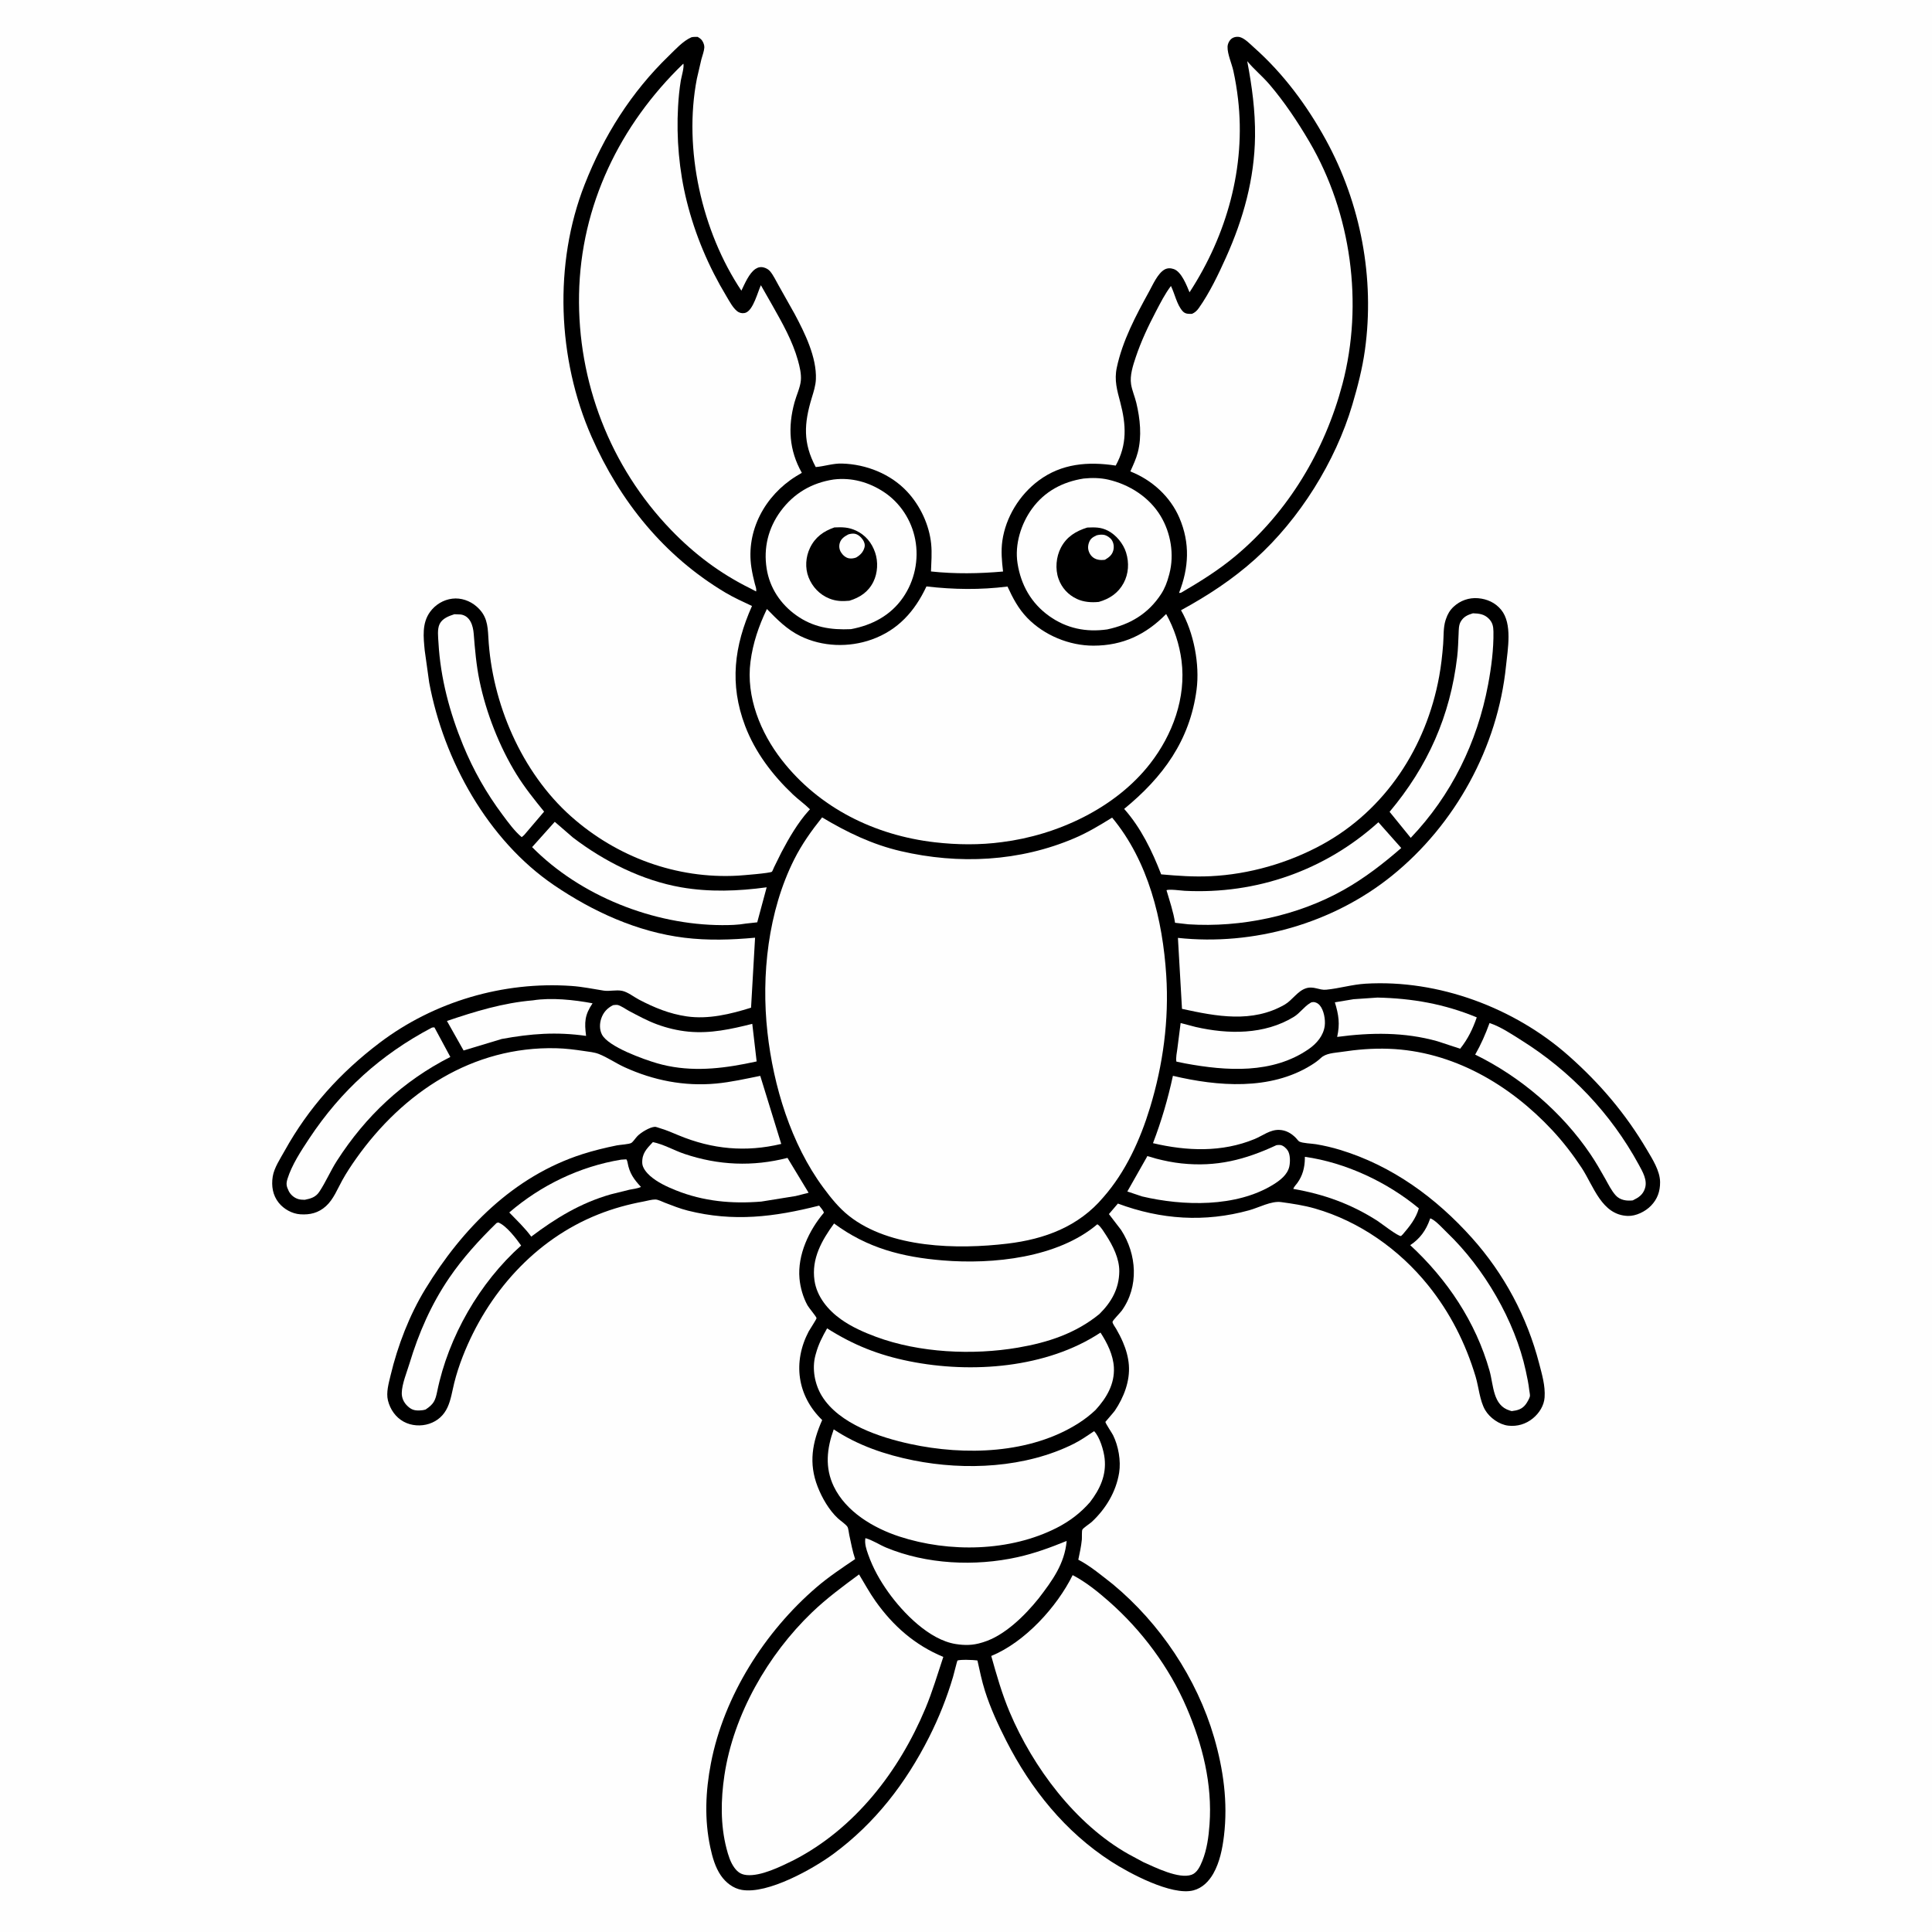 <svg version="1.1" xmlns="http://www.w3.org/2000/svg" style="display: block;" viewBox="0 0 2048 2048" width="1024" height="1024">
<path transform="translate(0,0)" fill="rgb(254,254,254)" d="M -0 -0 L 2048 0 L 2048 2048 L -0 2048 L -0 -0 z"/>
<path transform="translate(0,0)" fill="rgb(0,0,0)" d="M 732.972 39.5 C 735.105 38.998 737.314 39.119 739.5 39.081 C 741.456 40.262 743.158 41.261 744.417 43.228 C 745.746 45.306 746.78 48.002 746.603 50.5 C 746.323 54.446 744.546 58.933 743.516 62.781 L 738.721 83.409 C 724.214 157.964 743.967 245.381 785.892 308.127 C 789.382 300.973 794.052 289.545 800.913 285.038 C 803.682 283.219 806.542 282.697 809.743 283.573 C 812.288 284.27 814.709 285.636 816.408 287.682 C 819.994 291.997 822.549 297.727 825.368 302.578 L 842.323 332.744 C 853.045 352.785 865.856 378.783 864.873 402.049 C 864.587 408.833 862.456 415.333 860.5 421.781 C 852.26 448.942 851.048 469.484 864.724 495.108 C 874.096 494.3 882.91 491.128 892.495 491.387 C 918.188 492.082 944.259 502.402 961.872 521.428 C 975.606 536.263 985.086 556.495 987.082 576.682 C 988.027 586.237 987.242 596.176 986.874 605.763 C 1012.27 608.507 1037.89 608.096 1063.29 605.834 C 1061.99 595.011 1060.98 584.067 1062.54 573.208 C 1066.14 548.173 1080.74 524.536 1100.89 509.504 C 1125.38 491.24 1153.49 489.084 1182.7 493.529 C 1194.99 471.376 1193.82 450.309 1187.52 426.394 C 1184.16 413.635 1181.01 403.101 1183.84 389.719 C 1189.91 361.088 1204.09 334.491 1218.09 309.036 C 1222.05 301.832 1227.25 289.783 1234.5 285.715 C 1237.6 283.977 1241 284.082 1244.31 285.247 C 1252.44 288.102 1257.94 302.574 1260.95 309.862 C 1300.37 249.373 1320.8 177.074 1312.36 104.887 C 1311.21 95.013 1309.57 84.938 1307.44 75.225 C 1305.74 67.478 1301.04 57.29 1301.26 49.56 C 1301.35 46.457 1303.09 42.917 1305.5 41.014 C 1307.91 39.113 1311.61 38.585 1314.5 39.385 C 1319.75 40.837 1325.55 47.039 1329.64 50.674 C 1360.62 78.217 1385.62 112.041 1405.5 148.311 C 1442.44 215.733 1457.48 294.952 1446.86 371.184 C 1444.14 390.777 1439.12 410.093 1433.52 429.044 C 1415.7 489.302 1377.6 550.283 1330.79 592.432 C 1306.67 614.16 1280.35 631.361 1251.93 646.879 C 1265.45 670.36 1271.96 704.283 1268.4 731.216 C 1261.3 784.891 1232.83 823.792 1191.66 857.465 C 1209.52 877.618 1221.22 901.952 1230.89 926.858 C 1248.47 928.435 1265.59 929.657 1283.28 928.803 C 1324.07 926.835 1365.6 914.896 1401.37 895.358 C 1468.74 858.563 1511.89 791.908 1525.57 717.129 C 1527.65 705.765 1528.92 694.321 1529.81 682.811 C 1530.45 674.547 1529.83 665.425 1532.34 657.485 L 1532.85 656 C 1534.52 650.972 1536.99 646.814 1540.9 643.158 C 1547.97 636.554 1557.22 633.327 1566.87 634.142 C 1576.43 634.95 1585.06 638.843 1591.23 646.334 C 1603.43 661.144 1598.25 688.074 1596.44 705.876 C 1587.71 791.982 1542.69 874.117 1475.48 928.341 C 1412.62 979.05 1328.7 1002.8 1248.65 994.196 L 1252.96 1069.42 C 1289.61 1077.46 1327.36 1084.67 1361.71 1065 C 1369.92 1060.3 1375.33 1050.57 1384.36 1047.65 C 1392.54 1045 1398.33 1049.85 1405.75 1049.14 C 1419.79 1047.8 1433.22 1043.6 1447.61 1042.75 C 1524.85 1038.16 1605.38 1068.2 1663.15 1119.45 C 1696.24 1148.81 1723.25 1180.6 1745.8 1218.79 C 1751.63 1228.67 1759.65 1241.14 1759.76 1253 C 1759.86 1262.77 1756.99 1271.05 1750.12 1278.12 C 1744.12 1284.3 1734.2 1289.23 1725.5 1288.93 C 1697.8 1287.98 1689.27 1257.16 1676.58 1237.9 C 1667.37 1223.92 1656.93 1210.34 1645.5 1198.09 C 1600.17 1149.5 1539.81 1114.19 1472.17 1111.76 C 1454.95 1111.14 1438.5 1112.54 1421.49 1115.13 C 1414.42 1116.2 1405.54 1116.39 1400.19 1121.49 C 1397.13 1124.41 1393.43 1126.94 1389.83 1129.18 C 1346.43 1156.12 1290.83 1151.67 1243.34 1140.4 C 1237.99 1165.08 1231.24 1188.22 1222.21 1211.81 C 1258.03 1220.25 1295.31 1221.74 1329.92 1207.44 C 1338.5 1203.9 1346.22 1197.44 1355.94 1197.73 C 1363.03 1197.94 1368.87 1201.32 1373.72 1206.28 C 1374.49 1207.07 1376.44 1209.63 1377.25 1210.05 C 1381.03 1212.01 1390.51 1212.16 1395 1212.92 C 1403.6 1214.36 1412.26 1216.38 1420.6 1218.92 C 1475.73 1235.73 1522.15 1269.6 1560.34 1312.25 C 1594.41 1350.31 1618.7 1395.77 1631.53 1445.22 C 1634.59 1457 1638.18 1468.96 1637.34 1481.25 C 1636.75 1489.98 1631.64 1498.01 1624.94 1503.5 C 1617.5 1509.61 1608.38 1512.33 1598.81 1511.25 C 1589.3 1510.18 1579.13 1502.88 1574.35 1494.73 C 1568.57 1484.86 1567.53 1470.34 1564.23 1459.34 C 1553.57 1423.83 1537.19 1391.42 1513.9 1362.5 C 1483.24 1324.42 1441.02 1294.6 1393.88 1281.07 C 1382.08 1277.69 1370.11 1275.93 1358 1274.26 C 1347.65 1272.84 1334.4 1280.12 1324.24 1282.92 C 1276.99 1295.96 1230.69 1292.84 1185.01 1275.83 L 1175.5 1286.98 L 1188.41 1303.81 C 1205.12 1329.54 1207.5 1363.77 1189.09 1389.39 C 1187.6 1391.47 1179.55 1399.62 1179.33 1401.17 C 1179.1 1402.82 1182.25 1407.05 1183.1 1408.49 C 1185.81 1413.11 1188.23 1417.84 1190.35 1422.76 C 1193.64 1430.42 1195.97 1438.51 1196.63 1446.84 C 1197.99 1463.99 1191.27 1481.26 1181.81 1495.33 C 1180.79 1496.84 1171.76 1507.18 1171.76 1507.26 C 1171.79 1508.78 1178.79 1519.11 1179.95 1521.46 C 1185.54 1532.78 1188.37 1548.56 1186.34 1561.15 C 1183.06 1581.47 1172.2 1599.4 1157.29 1613.31 C 1155.36 1615.11 1148.32 1619.6 1147.35 1621.49 C 1146.6 1622.93 1147 1629.96 1146.8 1632 C 1146.1 1639.16 1144.55 1646.32 1143.05 1653.35 C 1156.08 1660.13 1168 1670.28 1179.57 1679.29 C 1229.63 1720.77 1268.78 1779.2 1286.98 1841.67 C 1296.89 1875.72 1301.7 1910.63 1297.47 1945.98 C 1295.85 1959.56 1292.97 1974.11 1286.14 1986.12 C 1281.44 1994.38 1274.45 2001.47 1265 2003.89 C 1241.96 2009.8 1196.93 1985.59 1177.85 1973.26 C 1129.15 1941.81 1092.76 1896.55 1066.65 1845.27 C 1058 1828.27 1049.87 1810.65 1044.1 1792.44 C 1040.76 1781.92 1038.54 1771 1036.14 1760.24 L 1035.35 1760.07 C 1032.26 1759.59 1017.14 1758.95 1014.87 1760.33 C 1014.64 1760.46 1010.83 1775.65 1010.24 1777.63 C 1003.73 1799.64 995.258 1820.91 984.906 1841.41 C 960.279 1890.16 927.65 1932.62 883.403 1965.25 C 862.121 1980.95 813.916 2008.17 786.34 2003.36 C 777.15 2001.76 769.431 1995.7 764.178 1988.13 C 758.184 1979.48 755.122 1968.5 752.947 1958.33 C 746.582 1928.58 747.877 1898.88 753.593 1869.17 C 767.315 1797.84 810.759 1729.54 865.596 1682.5 C 878.408 1671.51 892.516 1662.14 906.474 1652.69 C 903.642 1644.23 902.19 1635.91 900.286 1627.26 C 899.849 1625.27 899.345 1620.04 898.324 1618.49 C 896.468 1615.67 890.9 1612.02 888.178 1609.49 C 878.823 1600.79 871.411 1587.9 866.782 1576.06 C 856.997 1551.03 861.01 1529.12 871.545 1505.31 C 844.936 1479.55 840.178 1443.76 857.319 1411.24 C 858.36 1409.26 865.657 1398.32 865.561 1397.29 C 865.412 1395.69 857.55 1386.51 856.033 1383.79 C 851.344 1375.38 848.335 1364.89 847.485 1355.28 C 845.267 1330.2 857.501 1304.29 873.308 1285.59 C 873.129 1283.45 869.714 1279.85 868.326 1278 C 820.721 1290.09 777.588 1295.46 729.182 1283.32 C 720.852 1281.23 712.887 1278.03 704.881 1274.97 C 702.089 1273.9 697.7 1271.56 694.723 1271.52 C 690.971 1271.46 686.027 1272.93 682.282 1273.63 C 665.757 1276.71 649.917 1281.06 634.275 1287.28 C 566.805 1314.08 516.601 1371.07 490.496 1437.99 C 486.96 1447.05 483.849 1456.53 481.5 1465.97 C 479.384 1474.48 478.096 1483.72 474.43 1491.73 C 470.51 1500.3 463.946 1506.27 455.001 1509.24 C 446.288 1512.13 436.07 1511.48 427.959 1507.06 C 419.319 1502.36 413.61 1494 411.249 1484.57 C 409.141 1476.15 412.068 1466.21 414.022 1458 C 421.535 1426.46 434.02 1394.01 450.949 1366.3 C 489.979 1302.41 544.191 1246.98 617.202 1223.5 C 629.164 1219.66 641.536 1216.66 653.847 1214.16 C 656.905 1213.54 667.188 1212.96 669.294 1211.51 C 671.346 1210.1 673.834 1206.2 675.748 1204.26 C 679.462 1200.49 688.742 1194.72 694.294 1194.47 C 695.356 1194.42 698.157 1195.52 699.295 1195.85 C 706.254 1197.86 712.841 1200.78 719.519 1203.55 C 755.093 1218.3 790.578 1221.6 828.157 1212.61 L 805.904 1140.47 C 790.386 1143.57 774.783 1147.15 759 1148.61 C 725.303 1151.73 692.617 1145.26 661.947 1131.24 C 652.806 1127.06 643.906 1120.83 634.67 1117.23 C 629.993 1115.41 624.275 1114.89 619.328 1114.15 C 609.398 1112.66 599.485 1111.39 589.438 1111.16 C 500.876 1109.09 427.352 1157.82 377.548 1228.1 C 372.306 1235.5 367.288 1243.11 362.878 1251.04 C 357.721 1260.31 353.529 1271.34 345.525 1278.58 C 337.556 1285.79 328.617 1287.93 318.178 1287.2 C 309.616 1286.61 300.878 1281.71 295.5 1275.02 C 289.052 1267.01 287.542 1257.17 289.097 1247.21 C 290.53 1238.02 297.246 1227.98 301.719 1219.93 C 327.26 1173.99 360.666 1137.04 402.446 1105.38 C 460.182 1061.64 533.615 1040.14 605.749 1045.15 C 617.307 1045.95 628.38 1048.26 639.766 1050.07 C 646.285 1051.1 652.964 1048.99 659.523 1050.35 C 665.516 1051.6 671.888 1056.77 677.34 1059.63 C 693.654 1068.18 709.64 1074.74 727.946 1077.41 C 750.898 1080.75 774.382 1075 796.151 1068.2 L 800.411 993.997 C 775.376 996.302 750.4 997.109 725.375 994.021 C 675.569 987.876 628.567 966.391 587.362 938.382 C 517.046 890.585 470.36 805.975 454.982 723.623 L 450.214 689.479 C 448.911 675.507 447.069 660.773 455.876 648.642 C 461.439 640.979 470.024 635.753 479.456 634.612 C 488.696 633.495 498.133 636.798 505.088 642.829 C 515.891 652.198 516.971 662.162 517.666 675.393 C 521.336 745.238 552.78 818.608 605.287 865.359 C 653.743 908.504 717.264 931.879 782.089 928.23 C 786.592 927.976 816.449 925.615 818.256 924.058 C 818.814 923.577 820.112 920.182 820.52 919.336 L 828.353 903.488 C 836.255 888.498 845.882 871.88 857.318 859.287 L 858.61 857.878 C 852.914 852.25 846.329 847.641 840.513 842.131 C 818.957 821.711 800.438 797.404 789.846 769.434 C 773.05 725.081 778.255 684.751 797.137 642.365 C 787.664 637.894 777.913 633.535 768.911 628.169 C 704.04 589.506 657.285 531.578 627.075 462.951 C 590.826 380.605 586.777 279.569 619.767 195.555 C 640.027 143.96 669.038 97.815 708.985 59.172 C 715.972 52.413 724.005 43.4 732.972 39.5 z"/>
<path transform="translate(0,0)" fill="rgb(254,254,254)" d="M 658.39 1229.3 L 664 1228.94 C 664.725 1230.16 665.018 1231.02 665.264 1232.42 C 667.235 1243.63 671.945 1250.12 679.466 1258.22 C 675.737 1259.93 671.228 1260.32 667.204 1261.16 L 647.5 1266.04 C 615.689 1275.09 589.355 1291.11 563.144 1310.87 C 556.218 1301.45 547.921 1293.66 539.827 1285.28 C 573.38 1256.42 614.592 1236.49 658.39 1229.3 z"/>
<path transform="translate(0,0)" fill="rgb(254,254,254)" d="M 1383.22 1226.28 C 1426.39 1232.31 1470.61 1253.09 1504.04 1280.88 C 1500.97 1291.7 1494.26 1300.03 1487.07 1308.4 L 1485.17 1310.25 C 1481.95 1310.75 1463.92 1296.55 1459.9 1293.99 C 1431.89 1276.11 1403.4 1265.93 1370.89 1260.27 C 1371.67 1258.03 1373.87 1255.9 1375.28 1253.94 C 1380.85 1246.19 1383.05 1237.68 1383.2 1228.26 L 1383.22 1226.28 z"/>
<path transform="translate(0,0)" fill="rgb(254,254,254)" d="M 564.954 1060.41 C 584.455 1057.28 608.766 1059.88 628.131 1063.54 C 619.724 1076.03 619.43 1083.61 621.277 1098.1 C 589.892 1093.63 562.787 1095.67 531.838 1101.36 L 491.411 1113.56 L 473.776 1082.27 C 503.824 1072.1 533.154 1063.1 564.954 1060.41 z"/>
<path transform="translate(0,0)" fill="rgb(254,254,254)" d="M 1460.15 1057.47 C 1497.13 1058.26 1531.17 1064.25 1565.44 1078.46 C 1561.12 1090.86 1556.02 1101.42 1547.82 1111.69 L 1523.74 1103.78 C 1488.68 1093.91 1453.24 1094.43 1417.44 1099.17 C 1420.56 1085.39 1419.07 1075.76 1415.01 1062.5 L 1434.85 1059.2 L 1460.15 1057.47 z"/>
<path transform="translate(0,0)" fill="rgb(254,254,254)" d="M 1390.17 1062.5 L 1392.09 1062.24 C 1394.66 1062.2 1397.19 1063.63 1398.85 1065.5 C 1403.39 1070.59 1405.15 1080.99 1404.26 1087.54 C 1402.85 1097.89 1395.81 1106.13 1387.5 1111.92 C 1349.01 1138.7 1300.07 1135.35 1256.34 1127.27 L 1247.02 1125.34 C 1246.27 1121.13 1247.56 1115.69 1248.08 1111.44 L 1251.52 1084.45 L 1267.39 1088.61 C 1301.95 1096.51 1340.21 1096.99 1371.4 1077.99 C 1378.01 1073.96 1382.37 1067.13 1388.73 1063.33 L 1390.17 1062.5 z"/>
<path transform="translate(0,0)" fill="rgb(254,254,254)" d="M 1353.16 1213.89 C 1354.55 1213.77 1356.1 1213.56 1357.5 1213.82 C 1360.43 1214.36 1363.4 1217.12 1365 1219.5 C 1367.83 1223.72 1367.79 1231.89 1366.68 1236.73 C 1364.71 1245.33 1356.9 1251.26 1349.75 1255.69 C 1310.35 1280.05 1254.1 1278.51 1210.67 1268.27 L 1195.02 1263.02 L 1215.74 1226.46 C 1215.89 1226.16 1215.88 1225.68 1216.2 1225.55 C 1216.57 1225.41 1224.4 1227.9 1225.63 1228.22 C 1234.43 1230.48 1243.32 1232.3 1252.37 1233.26 C 1289.5 1237.22 1319.83 1229.43 1353.16 1213.89 z"/>
<path transform="translate(0,0)" fill="rgb(254,254,254)" d="M 649.94 1065.5 C 651.055 1065.32 653.546 1065.1 654.5 1065.26 C 657.782 1065.81 663.551 1069.93 666.708 1071.6 C 676.342 1076.69 685.951 1081.95 696.182 1085.75 C 706.885 1089.73 718.427 1092.5 729.801 1093.58 C 753.196 1095.81 774.968 1090.95 797.448 1085.32 L 802.07 1125.17 L 789.441 1127.77 C 758.328 1133.82 727.307 1136.05 696.5 1127.1 C 682.102 1122.91 644.57 1109.57 638.008 1096.5 C 635.381 1091.27 635.539 1084.93 637.397 1079.5 C 639.599 1073.07 643.875 1068.45 649.94 1065.5 z"/>
<path transform="translate(0,0)" fill="rgb(254,254,254)" d="M 692.049 1210.69 C 703.762 1213.05 714.228 1219.38 725.536 1223.18 C 761.659 1235.34 797.915 1236.85 834.774 1227.41 L 857.154 1264.38 L 843.515 1267.83 L 807.064 1273.71 C 775.892 1276.29 745.767 1273.52 716.572 1261.84 C 706.952 1257.98 696.862 1253.33 689.033 1246.42 C 685.443 1243.26 681.022 1238.03 680.812 1233 C 680.381 1222.67 685.367 1217.87 692.049 1210.69 z"/>
<path transform="translate(0,0)" fill="rgb(254,254,254)" d="M 526.331 1296.5 L 528.117 1295.85 C 536.428 1298.83 547.345 1313.06 552.409 1320.31 C 508.291 1359.66 475.287 1417.11 463.463 1474.92 C 461.475 1484.63 459.806 1488.43 451.182 1494.13 C 448.96 1494.84 446.903 1495.07 444.582 1495.15 C 438.994 1495.33 435.816 1494.17 431.751 1490.25 C 428.016 1486.65 425.794 1481.9 425.892 1476.65 C 426.073 1466.96 431.296 1454.61 434.129 1445.21 C 443.837 1413.02 457.116 1382.63 476.108 1354.75 C 490.541 1333.55 508.009 1314.36 526.331 1296.5 z"/>
<path transform="translate(0,0)" fill="rgb(254,254,254)" d="M 1516.08 1291.5 L 1517.51 1292.05 C 1522.91 1294.85 1529.46 1302.32 1533.92 1306.59 C 1573.06 1344.07 1605.86 1400.02 1617.35 1452.96 C 1618.84 1459.86 1620.33 1466.74 1621.1 1473.77 C 1621.27 1475.29 1622.08 1478.83 1621.75 1480.24 C 1621.19 1482.55 1618.89 1486.54 1617.5 1488.44 C 1613.62 1493.76 1608.73 1495.09 1602.5 1495.85 L 1601.75 1495.64 L 1600.5 1495.26 C 1582.34 1489.86 1583.35 1468.53 1578.97 1453.01 C 1564.39 1401.36 1534.03 1356.11 1494.9 1319.92 C 1505.16 1313.12 1511.6 1304.26 1515.67 1292.71 L 1516.08 1291.5 z"/>
<path transform="translate(0,0)" fill="rgb(254,254,254)" d="M 457.461 1089.5 C 459.302 1088.94 458.295 1089.12 460.5 1089.07 L 477.376 1120.41 C 427.074 1146.01 387.694 1183.04 357.216 1230.4 C 350.397 1240.99 345.446 1252.88 338.5 1263.31 C 334.643 1269.09 329.592 1270.52 323.079 1271.84 C 320.867 1271.78 318.571 1271.75 316.426 1271.15 C 312.04 1269.93 308.031 1266.61 306.035 1262.5 C 303.597 1257.48 303.102 1254.91 304.745 1249.63 C 309.394 1234.71 319.277 1219.72 327.867 1206.77 C 361.578 1155.95 403.552 1118.04 457.461 1089.5 z"/>
<path transform="translate(0,0)" fill="rgb(254,254,254)" d="M 1561.39 650.115 C 1567.92 650.334 1573.37 650.947 1578.19 655.815 C 1582.2 659.868 1583.02 664.017 1583.11 669.53 C 1583.41 688.121 1580.86 707.494 1577.44 725.734 C 1565.93 786.969 1538.52 842.991 1495.43 888.158 L 1473.02 860.564 C 1513.5 812.344 1537.34 758.881 1544.69 696.138 C 1545.63 688.098 1545.78 680.09 1546.17 672.016 C 1546.38 667.691 1546.2 662.783 1548.42 658.948 C 1551.47 653.697 1555.79 651.793 1561.39 650.115 z"/>
<path transform="translate(0,0)" fill="rgb(254,254,254)" d="M 1578.98 1084.45 C 1590.87 1088.42 1602.11 1096.07 1612.69 1102.71 C 1664.86 1135.41 1707.57 1180.26 1737.1 1234.46 C 1741.2 1242 1746.54 1250.9 1743.75 1259.65 C 1741.54 1266.57 1737.07 1269.38 1730.81 1272.47 C 1724.37 1273.24 1717.32 1272.23 1712.77 1267.21 C 1708.18 1262.15 1704.94 1255.43 1701.6 1249.5 C 1696.59 1240.61 1691.61 1231.9 1685.88 1223.44 C 1655.83 1179.02 1611.93 1141.45 1563.75 1117.96 C 1570.01 1106.98 1574.67 1096.29 1578.98 1084.45 z"/>
<path transform="translate(0,0)" fill="rgb(254,254,254)" d="M 481.664 651.113 L 488.5 651.384 C 498.518 652.954 501.503 663.388 502.161 671.835 C 503.466 688.584 504.896 705.067 508.28 721.557 C 515.219 755.366 529.386 791.57 547.619 821.021 C 556.207 834.894 566.51 847.696 576.77 860.351 L 555.74 885.039 C 554.856 885.942 554.002 886.631 553 887.392 C 545.229 880.836 538.857 871.953 532.797 863.848 C 515.554 840.786 501.83 816.534 490.861 789.857 C 476.714 755.447 466.902 718.777 464.812 681.518 C 464.472 675.449 463.315 667.077 466.012 661.5 C 468.89 655.548 475.824 652.974 481.664 651.113 z"/>
<path transform="translate(0,0)" fill="rgb(254,254,254)" d="M 588.074 871.159 L 607.354 887.833 C 640.541 913.138 680.716 933.395 722.141 940.597 C 752.11 945.808 782.684 944.686 812.7 940.573 L 802.695 977.707 L 790.5 979.048 C 782.405 980.493 773.558 980.704 765.327 980.674 C 692.843 980.41 615.368 949.923 564.06 897.976 L 588.074 871.159 z"/>
<path transform="translate(0,0)" fill="rgb(254,254,254)" d="M 1461.15 871.617 L 1485.38 898.919 C 1466.35 915.476 1446.48 930.868 1424.43 943.282 C 1375.5 970.842 1315.59 983.429 1259.76 979.807 L 1245.6 978.194 C 1243.86 966.641 1239.83 954.891 1236.54 943.703 C 1238.91 942.234 1252.31 944.108 1255.79 944.286 C 1331.84 948.182 1404.67 922.639 1461.15 871.617 z"/>
<path transform="translate(0,0)" fill="rgb(254,254,254)" d="M 917.348 1630.5 C 924.474 1632.36 932.367 1637.6 939.338 1640.5 C 982.098 1658.27 1033.59 1660.65 1078.52 1650.68 C 1096.71 1646.64 1113.52 1640.47 1130.71 1633.43 C 1128.57 1657.73 1115.43 1675.58 1101.01 1694.37 C 1086.51 1712.44 1064.94 1733.85 1042.39 1740.75 L 1040.5 1741.32 C 1031.23 1744.17 1022.73 1744.25 1013.19 1742.76 C 985.112 1738.39 957.283 1709.73 941.598 1687.76 C 932.653 1675.22 925.413 1662.31 920.281 1647.77 C 918.316 1642.2 916.353 1636.44 917.348 1630.5 z"/>
<path transform="translate(0,0)" fill="rgb(254,254,254)" d="M 883.629 508.296 C 902.654 505.925 921.029 511.032 936.939 521.546 C 954.283 533.008 966.243 551.444 970.158 571.819 C 974.279 593.26 969.576 615.636 957.136 633.559 C 943.954 652.552 924.328 662.762 902.075 666.927 C 880.57 667.89 861.969 665.009 844.047 652.238 C 827.343 640.336 815.91 623.132 812.687 602.773 C 809.216 580.849 814.332 559.83 827.469 541.939 C 841.384 522.989 860.467 511.798 883.629 508.296 z"/>
<path transform="translate(0,0)" fill="rgb(0,0,0)" d="M 884.502 559.094 C 892.972 558.699 899.555 558.795 907.449 562.489 C 917.418 567.155 924.094 575.274 927.659 585.664 C 931.028 595.482 930.412 607.439 925.803 616.725 C 920.461 627.487 911.632 633.342 900.415 636.798 C 892.921 637.548 886.248 637.326 879.183 634.493 C 868.866 630.356 861.094 622.177 857.088 611.908 C 853.222 601.997 854.036 590.421 858.576 580.894 C 864.016 569.476 872.878 563.104 884.502 559.094 z"/>
<path transform="translate(0,0)" fill="rgb(254,254,254)" d="M 899.264 566.5 C 901.374 565.879 903.287 565.517 905.5 565.724 C 909.173 566.067 912.566 569.13 914.57 572.05 C 916.207 574.434 917.164 577.352 916.411 580.211 C 915.094 585.214 911.862 588.514 907.5 591.017 C 905.114 591.884 902.479 592.296 899.938 591.85 C 896.399 591.228 893.243 588.334 891.43 585.351 C 889.67 582.455 889.2 578.949 890.163 575.688 C 891.554 570.973 895.158 568.678 899.264 566.5 z"/>
<path transform="translate(0,0)" fill="rgb(254,254,254)" d="M 1148.61 507.283 C 1157.33 506.359 1166.52 506.483 1175.07 508.487 C 1197.48 513.737 1218.31 527.107 1230.3 546.975 C 1241.09 564.847 1244.93 587.848 1239.62 608.145 L 1239.11 610 C 1237.21 617.131 1234.81 623.625 1230.74 629.845 C 1217.03 650.788 1197.75 662.085 1173.65 667.213 C 1151.38 670.381 1130.55 666.181 1112.13 653.007 C 1093.03 639.346 1082.15 619.933 1078.6 596.946 C 1075.53 577.091 1082.33 555.219 1094.07 539.137 C 1107.47 520.775 1126.42 510.79 1148.61 507.283 z"/>
<path transform="translate(0,0)" fill="rgb(0,0,0)" d="M 1152.55 559.232 C 1160.65 558.894 1167.04 558.725 1174.52 562.597 C 1183.21 567.091 1190.78 576.361 1193.69 585.711 C 1197.05 596.506 1196.43 608.139 1191.06 618.118 C 1185.34 628.728 1176.11 634.837 1164.77 638.052 C 1156.93 638.849 1148.72 638.258 1141.5 634.881 C 1132.27 630.565 1125.45 623.117 1122.06 613.5 C 1118.37 603.055 1119.52 590.257 1124.62 580.505 C 1130.67 568.936 1140.5 562.971 1152.55 559.232 z"/>
<path transform="translate(0,0)" fill="rgb(254,254,254)" d="M 1162.36 567.5 C 1164.73 566.842 1167.66 566.517 1170.09 566.937 C 1173.18 567.471 1176.79 569.854 1178.52 572.463 C 1180.62 575.65 1181.14 579.922 1180.12 583.562 C 1178.73 588.547 1175.51 590.825 1171.27 593.386 C 1168.5 593.782 1165.71 593.79 1163 593.01 C 1159.36 591.965 1156.62 589.642 1154.93 586.282 C 1153.09 582.637 1153 578.955 1154.37 575.134 C 1155.91 570.84 1158.41 569.457 1162.36 567.5 z"/>
<path transform="translate(0,0)" fill="rgb(254,254,254)" d="M 883.778 1515.19 C 909.258 1532.17 938.426 1542.07 968.314 1548.05 C 1023.59 1559.1 1087.17 1555.99 1138.09 1530.56 C 1145.72 1526.75 1152.75 1521.83 1159.82 1517.09 C 1165.84 1523.37 1169.99 1537.46 1170.95 1546 C 1172.94 1563.73 1166.02 1578.58 1155.46 1592.33 C 1145.44 1603.78 1134.09 1612.43 1120.54 1619.39 C 1070.7 1644.98 1005.99 1645.96 953.451 1628.81 C 925.976 1619.84 896.817 1602.61 883.852 1575.71 C 874.204 1555.68 876.474 1535.44 883.778 1515.19 z"/>
<path transform="translate(0,0)" fill="rgb(254,254,254)" d="M 876.767 1408.12 C 904.842 1425.89 931.281 1436.4 963.939 1442.98 C 1029.75 1456.22 1109.62 1450.28 1166.57 1412.6 C 1173.66 1423.54 1180.06 1436.27 1180.76 1449.5 C 1181.7 1467.32 1172.85 1482.01 1161.34 1494.61 C 1155.84 1499.83 1149.95 1504.4 1143.56 1508.5 C 1092.42 1541.27 1022.73 1543.2 964.955 1530.69 C 932.727 1523.7 889.552 1509.55 871.258 1479.89 C 863.671 1467.58 860.562 1450.92 864.346 1436.82 L 864.861 1435 C 867.542 1425.05 871.7 1417.04 876.767 1408.12 z"/>
<path transform="translate(0,0)" fill="rgb(254,254,254)" d="M 884.141 1296.93 C 919.316 1323 956.315 1332.55 999.44 1336.09 C 1052.72 1340.47 1121.21 1333.34 1163.21 1297.78 L 1164.49 1298.68 C 1167.48 1301.29 1170.24 1305.92 1172.41 1309.24 C 1179.68 1320.41 1186.64 1334.19 1186.49 1347.78 C 1186.28 1366.09 1178.17 1380.32 1165.42 1392.92 C 1140.18 1413.54 1110.84 1423.1 1079.12 1428.53 C 1031.11 1436.75 974.494 1434.07 928.678 1417.11 C 915.791 1412.34 902.699 1406.54 891.469 1398.53 C 877.664 1388.7 865.86 1374.52 863.383 1357.29 C 860.066 1334.22 871.072 1314.9 884.141 1296.93 z"/>
<path transform="translate(0,0)" fill="rgb(254,254,254)" d="M 1137.06 1669.69 C 1150.88 1676.86 1163.77 1687.26 1175.41 1697.5 C 1210.35 1728.22 1239.56 1767.45 1257.93 1810.28 C 1274.72 1849.44 1285.26 1891.13 1282.15 1934 C 1281.19 1947.23 1279.41 1960.61 1274.37 1972.99 C 1272.18 1978.34 1268.99 1985.21 1263.19 1987.31 C 1249.68 1992.2 1224.33 1979.4 1212.15 1974.01 L 1196.23 1965.44 C 1139.92 1933.7 1095.01 1873.48 1070.21 1814.73 C 1062.07 1795.43 1056.41 1775.53 1050.77 1755.4 C 1086.29 1740.84 1120.35 1703.56 1137.06 1669.69 z"/>
<path transform="translate(0,0)" fill="rgb(254,254,254)" d="M 910.626 1668.95 C 916.38 1678.45 921.534 1688.02 927.985 1697.14 C 946.743 1723.65 969.858 1743.93 999.952 1756.39 C 993.852 1774.64 988.409 1793.24 980.977 1811 C 953.095 1877.63 906.313 1938.41 841.207 1971.93 C 827.867 1978.48 806.497 1989.15 791.423 1987.63 C 785.508 1987.03 781.978 1984.57 778.505 1979.87 C 774.187 1974.03 771.924 1966.42 770.115 1959.45 C 763.59 1934.32 764.082 1907.49 767.898 1881.97 C 777.513 1817.66 813.905 1754.22 860.602 1709.34 C 876.062 1694.48 893.385 1681.64 910.626 1668.95 z"/>
<path transform="translate(0,0)" fill="rgb(254,254,254)" d="M 1322.1 64.803 C 1329.21 73.448 1338.16 80.731 1345.5 89.29 C 1361.48 107.931 1375.65 129.222 1388.06 150.373 C 1432.49 226.132 1445.48 322.119 1423.07 407.062 C 1404.5 477.452 1365.73 542.605 1309.52 589.502 C 1292.01 604.109 1273.02 616.022 1253.39 627.489 C 1251.86 628.421 1251.73 628.5 1249.83 628.5 C 1260.29 601.909 1261.67 575.74 1250.23 549 C 1240.49 526.223 1220.98 508.703 1198.2 499.734 C 1201.16 493.166 1204.34 486.427 1206.14 479.429 C 1210.52 462.461 1208.58 443.88 1204.55 427.062 C 1203.01 420.593 1200.04 413.903 1199 407.42 C 1197.5 398.019 1201.03 387.315 1203.99 378.5 C 1209.61 361.776 1217.11 345.815 1225.3 330.224 C 1230.23 320.852 1234.83 311.609 1241.25 303.151 C 1245.29 311.335 1247.43 322.765 1253.47 329.654 C 1256.39 332.986 1259.48 332.673 1263.5 332.723 C 1266.65 331.363 1268.74 329.451 1270.74 326.642 C 1282.12 310.596 1291.62 290.706 1299.65 272.823 C 1317.97 232.047 1329.86 189.511 1330.39 144.5 C 1330.71 117.488 1327.14 91.258 1322.1 64.803 z"/>
<path transform="translate(0,0)" fill="rgb(254,254,254)" d="M 724.328 67.5 C 725.615 70.467 722.293 81.693 721.704 85.265 C 720.188 94.469 719.293 103.843 718.77 113.153 C 716.9 146.454 719.894 180.87 727.964 213.277 C 736.821 248.842 751.063 282.529 769.965 313.902 C 773.028 318.987 777.649 328.05 783 330.913 C 785.388 332.19 788.509 332.388 791 331.253 C 798.66 327.763 803.105 309.958 806.564 302.324 L 818.918 324.007 C 829.359 342.504 840.099 361.417 845.837 382.004 C 847.694 388.666 849.567 396.376 848.939 403.318 C 848.267 410.755 844.252 419.059 842.248 426.369 C 835.019 452.734 836.443 477.261 849.967 501.196 L 843.936 504.822 C 810.929 525.241 790.468 562.642 796.54 601.781 C 797.428 607.505 798.67 613.08 800.121 618.686 C 800.814 621.361 802.142 624.242 801.5 626.962 L 795.467 623.792 C 763.502 608.071 735.942 587.262 711.297 561.702 C 646.868 494.882 612.06 404.704 613.82 311.97 C 615.607 217.817 657.04 132.436 724.328 67.5 z"/>
<path transform="translate(0,0)" fill="rgb(254,254,254)" d="M 982.072 621.638 C 1011.03 624.985 1039 625.369 1067.99 621.758 C 1073.67 634.067 1079.43 645.16 1088.97 655.005 C 1106.88 673.498 1133.5 684.457 1159.17 684.425 C 1190.23 684.387 1214.65 672.764 1236.18 650.869 C 1244.71 666.276 1250.25 682.996 1252.48 700.495 C 1257.47 739.694 1242.99 778.917 1219.06 809.624 C 1182.3 856.81 1120.63 885.315 1062.24 892.658 C 1038.69 895.852 1014.57 895.584 991 892.865 C 927.412 885.529 868.353 856.538 828.663 805.537 C 806.138 776.592 790.707 738.65 795.549 701.436 C 798.124 681.636 804.284 663.577 812.944 645.561 C 823.91 656.763 834.085 667.226 848.389 674.236 C 871.702 685.661 899.646 686.61 924 677.933 C 952.003 667.956 969.795 647.868 982.072 621.638 z"/>
<path transform="translate(0,0)" fill="rgb(254,254,254)" d="M 871.463 866.475 C 897.881 882.289 924.534 895.149 954.696 902.194 C 1016.27 916.575 1080.91 913.454 1139.41 888.325 C 1153.26 882.379 1166.13 874.65 1178.89 866.695 C 1217.33 912.905 1232.54 975.148 1236.27 1033.95 C 1239.29 1081.35 1232.9 1128.62 1219.11 1174 C 1208.74 1208.09 1193.29 1242.2 1169.59 1269.15 C 1143.42 1300.21 1107.44 1313.59 1067.9 1318.3 C 1015.11 1324.58 943.46 1323.38 899.872 1288.83 C 889.188 1280.36 880.804 1269.84 872.743 1258.94 C 838.433 1212.54 819.859 1151.25 813.529 1094.37 C 806.789 1033.8 814.257 965.944 841.861 911.062 C 850.02 894.842 860.18 880.598 871.463 866.475 z"/>
</svg>